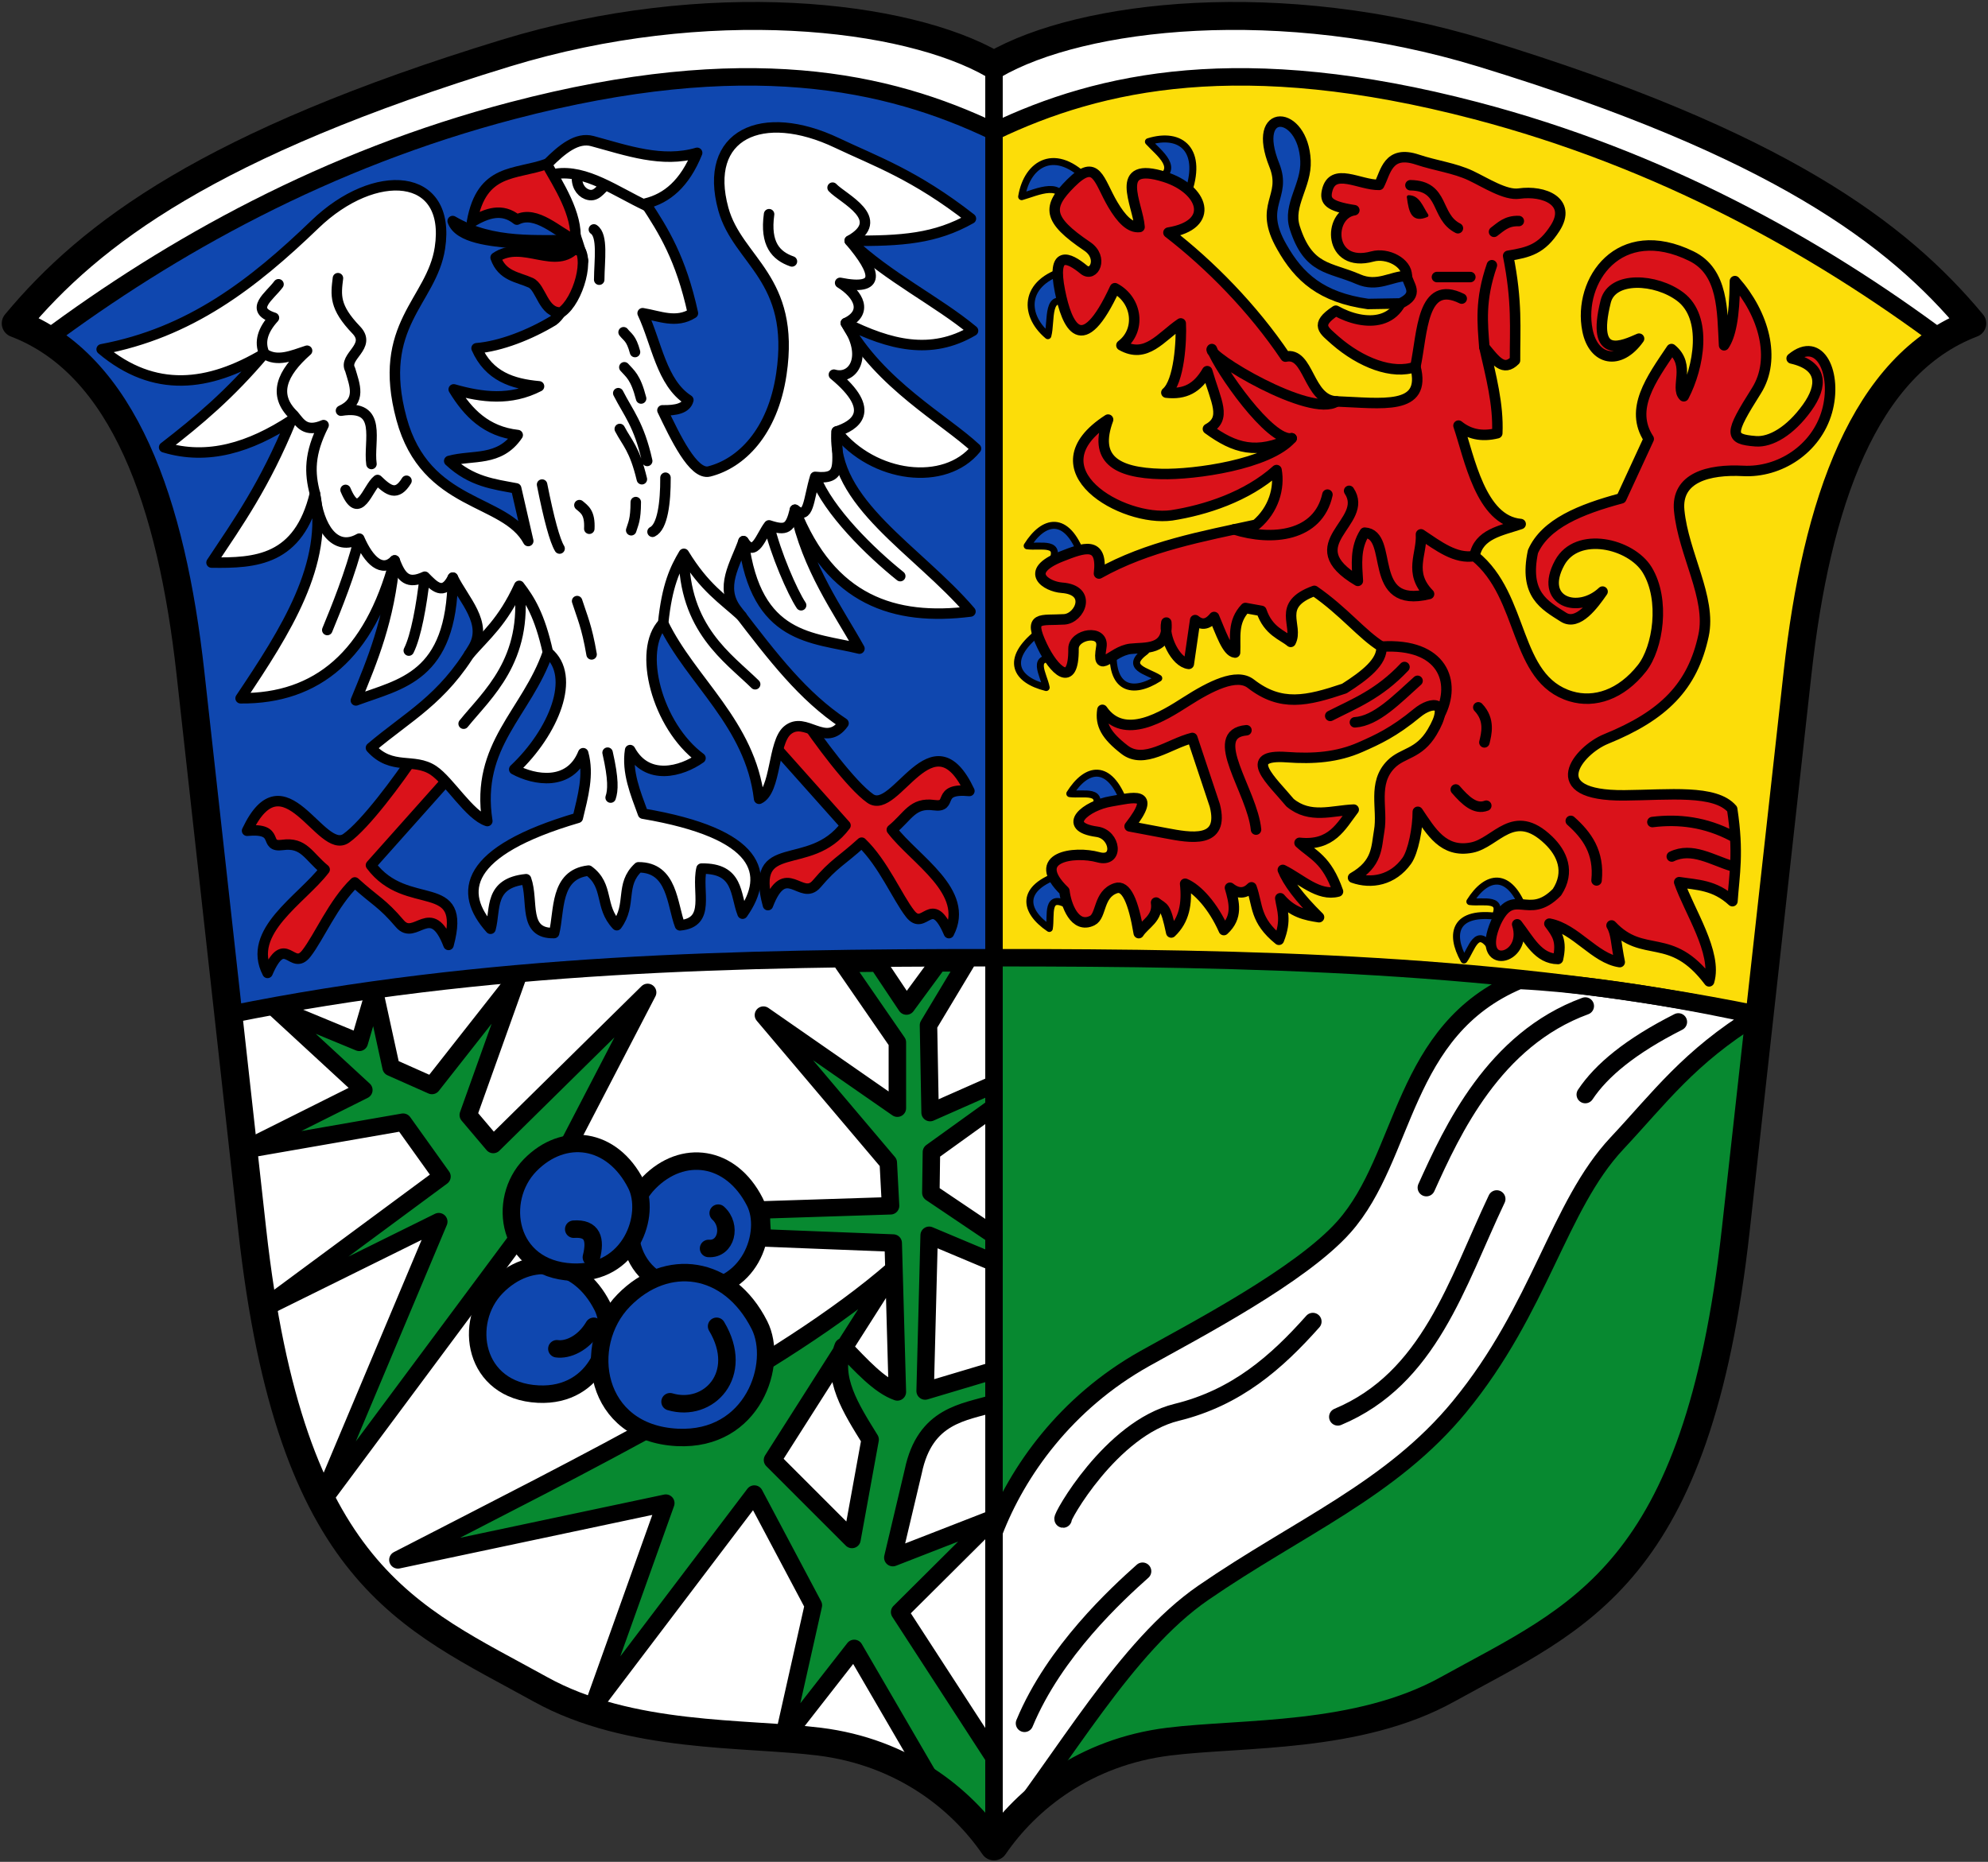 <svg xmlns="http://www.w3.org/2000/svg" version="1.0" width="569" height="533"><rect width="100%" height="100%" fill="#333333" stroke="none"/><path d="M284.5 528.58c-10-16-31.966-29.017-50-30-110-6-150.912-50.366-160-126-3.267-27.192-5.647-54.807-8.177-81.862 58.415-12.739 132.204-15.32 218.177-15.065" fill="#fff" fill-rule="evenodd"/><path d="M284.5 39.123C208.836-6.114 79.942 45.906 12.867 97.407 45.02 118.708 48.488 156.51 54.5 192.58c5.392 32.35 8.722 64.988 11.823 98.139 58.415-12.739 132.204-15.32 218.177-15.065" fill="#0f47af" fill-rule="evenodd"/><path d="M284.5 528.58c10-16 31.966-29.017 50-30 110-6 150.912-50.366 160-126 3.267-27.192 5.647-54.807 8.177-81.862-58.415-12.739-132.204-15.32-218.177-15.065" fill="#078930" fill-rule="evenodd"/><path d="M284.5 39.123c75.664-45.237 204.558 6.783 271.633 58.284-32.154 21.301-35.621 59.102-41.633 95.172-5.392 32.35-8.722 64.988-11.823 98.139-58.415-12.739-132.204-15.32-218.177-15.065" fill="#fcdd09" fill-rule="evenodd"/><g stroke-width="5" stroke-linecap="round" stroke-linejoin="round"><path d="M284.5 438.577c6.656-17.317 20.494-36.97 43.191-49.68 13.997-7.838 44.576-23.719 56.976-37.678 17.926-20.178 16.31-56.333 50.129-70.555 30.932 1.517 67.881 10.054 67.881 10.054-19.297 11.904-27.656 23.537-39.898 36.608-16.75 17.887-21.89 47.185-45.03 75.355-19.525 23.772-46.07 34.498-73.354 53.3-22.361 15.41-39.617 47.047-59.895 72.598z" fill="#fff" fill-rule="evenodd" stroke="#000"/><path d="M327.022 449.801c-7.135 6.375-25.21 22.837-33.79 43.537m160.502-179.996c4.607-6.931 12.95-13.863 26.642-20.794m-72.128 47.436c7.384-16.33 19.302-42.395 45.486-51.985m-70.829 117.615c26.226-10.959 34.05-38.275 45.487-62.381m-124.113 91.623c-.76 0 13.63-25.924 32.49-30.541 17.13-4.194 28.591-14.301 38.988-25.993" fill="none" stroke="#000001"/></g><g stroke="#000" stroke-width="5" stroke-linecap="round" stroke-linejoin="round"><path d="M267.262 511.029l-22.766-39.134-20.3 25.995 8.604-38.342-16.895-31.84-46.182 60.906 20.84-58.307-76.678 16.245c53.772-27.725 110.16-55.481 141.979-83.206l-34.76 54.615 22.743 22.743 5.198-28.592c-5.493-8.862-11.203-17.725-7.748-26.588 5.182 5.342 10.364 11.138 15.546 12.942l-1.188-42.618-37.473-1.473c-.01-2.641-.455-5.436-.188-8.006l36.9-1.187-.65-12.346-35.74-42.237 38.339 26.642v-18.845l-15.577-22.586 9.963-.105 8.213 12.294 9.082-12.359 7.952-.003L265.75 293.5l.46 25.001 18.29-8.083v6.498l-17.91 12.895-.164 11.642L284.5 353.63v7.798l-18.56-7.798-1.149 44.575 19.709-5.888v9.4c-8.5 2.624-19.738 3.275-23.109 19.493l-5.848 24.693 28.957-11.274-27.007 26.87 27.007 41.619v25.462c-6.582-9.049-11.492-13.958-17.238-17.55zM185.364 284.1l-35.09 67.58-58.738 78.993 34.046-80.942-49.933 24.686 50.852-37.603-11.126-15.563-45.474 7.915 34.237-17.124-25.78-23.766 24.48 10.12 4.323-14.7 4.775 21.848 11.696 5.199 24.591-31.274-14.194 39.721 7.148 8.448z" fill="#078930" fill-rule="evenodd"/><path d="M185.745 338.605c9.595-9.808 23.457-8.022 30.318 5.5 4.36 8.596-1.376 25.96-18.353 25.12-18.608-.921-21.65-20.72-11.965-30.62zM142.094 368.472c9.595-9.809 23.458-8.023 30.318 5.5 4.36 8.595-1.375 25.96-18.353 25.12-18.608-.922-21.65-20.72-11.965-30.62z" fill="#0f47af" fill-rule="evenodd"/><path d="M151.743 333.551c9.596-9.808 23.458-8.023 30.318 5.5 4.36 8.596-1.375 25.96-18.352 25.12-18.609-.922-21.651-20.72-11.966-30.62zM178.525 372.272c12.29-12.563 30.046-10.276 38.833 7.044 5.585 11.009-1.761 33.25-23.506 32.173-23.835-1.18-27.731-26.538-15.327-39.217z" fill="#0f47af" fill-rule="evenodd"/><path d="M169.262 359.923c1.282-5.108.384-8.432-5.054-8.041m5.743 27.798c-2.986 5.062-7.581 6.849-10.568 6.433m45.719-6.433c8.28 13.833-2.31 24.866-13.325 21.596m13.784-53.99c3.997 3.62 2.28 10.471-2.757 10.11" fill="none"/></g><g stroke="#000" stroke-linejoin="round"><path d="M269.076 56.424c9.866-3.082 16.745 2.57 11.711 16.152l-9.916-4.39c8.595-3.301 1.2-8.428-1.795-11.762zM230.843 73.006c1.679-10.201 10.35-15.336 20.22-4.738l-7.725 8.19c.913-9.164-8.172-4.631-12.495-3.452zM238.75 114.947c-7.91-6.653-7.198-17.044 6.954-20.12l-.178 11.274c-7.41-5.465-5.581 4.526-6.776 8.846zM232.507 178.337c4.979-7.954 11.906-9.468 16.458 2.867l-9.426 2.835c3.974-7.355-2.999-5.174-7.032-5.702zM238.24 221.077c-9.105-2.258-12.697-8.373-2.395-16.54l5.625 8.08c-8.223-1.49-3.983 4.462-3.23 8.46zM272.196 218.28c-7.908 5.05-14.814 3.446-13.638-9.65l9.73 1.483c-6.742 4.939.491 5.96 3.908 8.168zM245.366 253.097c4.978-7.954 11.905-9.468 16.457 2.867l-9.426 2.835c3.974-7.355-2.999-5.175-7.031-5.702zM239.19 293.76c-7.756-5.279-9.004-12.261 3.49-16.343l2.473 9.53c-7.195-4.252-5.282 2.802-5.964 6.813zM366.021 285.656c4.979-7.954 11.906-9.468 16.458 2.867l-9.427 2.835c3.975-7.355-2.998-5.174-7.03-5.702z" fill="#0f47af" fill-rule="evenodd" stroke-width="2.106" stroke-linecap="round" transform="matrix(.949 0 0 .949 73.344 -12.986)"/><path d="M364.254 303.28c-4.613-8.172-2.638-14.984 10.37-13.103l-2.006 9.64c-4.565-7.002-5.976.168-8.364 3.462z" fill="#0f47af" fill-rule="evenodd" stroke-width="2.106" stroke-linecap="round" transform="matrix(.949 0 0 .949 73.344 -12.986)"/><path d="M272.996 156.664c-13.894-.328-20.43-4.614-16.082-16.406-23.383 15.087 4.459 30.932 19.187 28.882 10.077-1.566 22.638-5.592 31.616-13.655.964 5.432-.849 11.982-6.167 16.474-16.241 3.539-32.672 6.495-47.38 14.737 1.215-10.01-4.599-7.805-11.371-5.13-11.648 4.6-4.43 9.083.168 9.414 9.315.672 5.458 9.24.727 9.534-7.137.444-11.053-1.245-6.658 8.02 3.426 7.223 9.557 13.341 9.45.851-.038-4.484 9.322-6.053 8.39-.515-1.497 8.91 2.907 1.229 8.797.537 4.302-.504 11.5.65 10.808-7.919-.892 4.219 2.73 12.008 6.777 12.462l1.918-13.207c1.746 1.443 3.604 1.638 5.711-.937 2.009 4.67 3.912 10.508 6.32 10.73.235-4.554-.872-9.23 3.123-13.445l4.83.872c2.077 6.171 6.386 7.288 8.833 9.352 2.522-4.907-4.596-11.127 7.122-15.39 8.976 6.205 14.407 13.236 20.25 16.815.318 4.578-4.938 8.654-11.19 12.64-11.333 3.813-19.129 5.612-28.23-1.461-4.274-3.323-12.186.748-19.515 5.427-6.726 4.295-18.67 11.986-25.232 2.468-.695 4.487 1.158 7.739 6.66 12.005 5.939 4.604 13.483-1.802 20.46-3.529l6.784 20.364c3.005 11.75-7.445 9.746-14.754 8.37l-10.944-2.063c8.593-11.02.868-8.613-5.617-7.54-7.397 1.226-15.393 7.64-4.223 9.17 5.642.771 6.694 9.424.386 7.681-7.234-1.999-20.862-.119-10.207 10.197.454 4.095 3.095 11.513 8.382 8.92 2.907-1.425 1.716-7.935 7.088-9.77 3.133-1.07 5.344 3.96 6.95 13.555 1.714-2.739 5.988-4.496 5.225-9.227 2.347 1.853 2.807.723 4.573 9.03 3.926-3.74 4.837-8.643 4.195-14.706 3.694 1.51 8.486 6.767 11.667 13.979 4.29-3.926 3.136-8.342 1.853-12.769 2.476 1.967 4.618 1.79 6.487-.129 1.97 5.445.942 9.902 8.27 15.828 2.374-6.047.957-8.927.409-12.533 3.678 4.344 7.679 5.098 11.691 5.72-6.077-5.995-9.418-10.6-10.922-14.27 5.5 2.705 10.76 8.088 16.645 6.525-3.422-9.845-7.626-11.005-11.602-14.691 9.701 1.027 12.509-5.022 16.339-10.023-6.485.252-13.186 2.905-19.199-2.086-5.34-6.449-14.95-14.751-.919-13.73 7.967.58 15.188.051 22.172-3.034 5.164-2.28 10.03-4.482 17.083-10.315 4.358-3.603 10.253-3.846 4.505 5.793-4 6.71-8.842 6.129-12.357 9.662-5.746 5.777-2.419 13.448-3.607 20.147-.868 4.89-.42 9.837-7.88 14.103 5.497 1.964 11.99.808 16.21-5.093 1.942-2.714 3.32-9.915 3.318-14.786 3.995 5.909 7.686 12.489 16.26 10.8 7.46-1.467 12.55-12.444 23.177-2.224 4.03 3.875 6.597 9.48 2.54 15.672-8.785 8.996-13.053-2.14-18.412 9.118-6.55 15.017 9.945 11.566 6.41.577 3.712 4.775 6.328 10.398 12.306 10.463 1.233-5.5-.244-7.544-2.594-10.667 7.954 1.531 13.653 10.468 21.214 11.605-1.165-5.672-1.01-8.645-2.468-11.062 9.732 10.4 17.792 1.432 29.425 16.868 2.557-8.577-6.085-21.344-9.02-29.921 5.353.828 10.706.782 16.058 5.736.566-8.077 1.929-14.56-.078-27.782-5.105-5.97-19.06-4.256-32.522-4.145-25.23.208-13.83-13.62-5.513-17 17.395-7.073 26.102-15.825 29.406-31.246 2.43-11.334-6.083-24.594-7.351-37.677-.96-9.904 8.805-12.496 19.298-11.947 10.92.571 22.034-6.503 25.272-17.92 3.18-11.211-1.975-23.194-10.657-16.003 9.432 2.14 9.451 8.202 4.66 14.861-5.073 7.052-10.967 10.458-15.465 10.119-8.213-.62-8.009-2.253.19-15.252 6.064-9.612 2.223-23.189-6.497-33.06-.106 11.365-1.432 16.629-3.263 19.364-.58-10.517-.184-22.149-9.862-26.896-21.777-10.68-34.313 7.357-31.347 22.357 1.806 9.137 9.728 10.789 15.567 2.534-4.6 1.972-14.639 7.04-10.063-11.218 1.932-7.709 15.157-6.963 22.492-1.434 8.321 6.273 5.62 21.279 1.053 30.034-2.7-2.563 2.272-9.376-3.699-14.244-6.078 9.036-12.769 18.073-6.869 27.11l-8.27 17.919c-12.31 3.305-22.93 7.624-26.65 16.082-2.714 12.94 3.467 16.11 9.19 19.758 4.385 2.795 9.203-3.96 11.811-7.71-7.33 6.936-19.331 3.08-12.954-8.665 5.283-9.729 21.544-5.86 26.414 2.13 5.477 8.99 3.266 23.517-1.57 29.654-6.322 8.024-14.358 10.588-21.405 8.484-17.45-5.212-13.872-30.048-29.09-42.333 1.19-6.658 8.042-7.654 13.9-9.645-12.076-1.039-15.448-19.964-18.751-29.691 3.048 2.468 6.813 3.5 11.697 2.297.389-8.664-1.937-17.328-3.9-25.992 3.466 4.216 5.783 7.472 9.249 4.01-.043-9.586.727-17.55-2.068-31.539 6.277-1.043 10.118-2 14.178-8.368 5.065-7.946-3.297-11.476-10.922-10.397-4.092.579-10.003-3.268-14.53-5.42-4.856-2.307-10.66-3.011-16.05-4.82-8.976-3.01-9.605 3.85-11.585 7.608-5.892.112-14.029-5.511-15.707 1.798-.688 2.998.352 4.64 8.218 5.842-8.091 1.217-7.911 17.62 5.444 13.963 4.558-1.249 10.498 1.876 10.38 5.88-.466 15.863-12.903 15.227-21.404 10.475-6.535 4.31-3.57 5.882-.118 9.018 7.581 6.587 17.23 10.412 24.122 7.903 3.508 13.37-10.211 10.945-23.782 10.445-8.735-.322-8.17-15.134-15.403-13.512-9.843-14.63-22.779-27.744-35.298-37.412 14.428-2.382 10.46-13.142-1.094-16.791-15.931-5.033-8.065 8.35-7.62 15.1-2.89.369-5.56-2.549-8.029-6.707-4.32-7.275-4.853-14.34-12.67-6.54-7.208 7.192-7.193 10.915 4.912 19.085 5.048 3.407 1.983 9.515-1.028 7.029-4.642-3.832-9.687-5.996-7.191 6.475 2.08 10.39 6.568 20.77 16.576-.883 6.864 3.68 7.837 12.805 1.964 17.228 7.472 4.246 11.894-2.555 17.888-6.602.26 5.084-.432 17.614-4.337 20.88 5.564.617 9.305-1.302 12.32-6.478 2.681 9.254 5.99 14.28.215 17.414 8.135 5.928 14.647 7.858 25.258 2.83-6.929 7.894-29.221 11.011-39.28 10.773z" fill="#da121a" fill-rule="evenodd" stroke-width="3.16" stroke-linecap="round" transform="matrix(.949 0 0 .949 73.344 -12.986)"/><path d="M347.541 73.093c.598 4.698 1.42 7.248 5.456 5.57-1.764-2.688-2.526-5.552-5.456-5.57z" fill-rule="evenodd" stroke-width="1.053" stroke-linecap="round" transform="matrix(.949 0 0 .949 73.344 -12.986)"/><path d="M363.567 103.756c-12.051-5.977-11.806 10.24-13.971 20.574m16.57-27.072h-10.072m16.57-3.574c-3.656 10.55-2.815 17.5-2.274 24.693m2.924-34.765c2.053-1.52 3.768-3.38 7.473-3.249m46.136 191.693c6.087-2.95 12.175 1.094 18.263 2.921m-24.111-13.318c8.028-.995 16.056.025 24.085 4.222m-76.592-38.828c3.646 3.798 2.423 8.098 1.84 10.577m-8.64 14.206c2.913 3.368 5.877 6.163 9.207 4.892m25.482 4.578c4.872 4.33 8.646 9.458 7.776 17.968m-105.59-45.306c-12.138 1.086 1.785 18.4 2.889 29.972m29.82-32.363c6.43-.405 12.647-6.914 18.896-12.521m-26.337 10.582c7.36-3.755 14.633-6.518 22.396-14.746m-6.942-6.152c18.522-1.153 22.721 10.726 17.552 20.618m-31.103-94.583c-7.724 5.2-39.43-13.962-37.602-15.794 2.263 6.077 17.566 28.071 24.065 26.91m17.333 15.86c6.392 9.549-16.246 15.977 2.634 27.157-.306-4.938-.874-9.899 2.07-14.544 9.075.52.312 23.206 19.405 18.507-6.338-6.496-2.06-12.036-2.443-17.996 5.269 3.51 10.49 7.554 16.166 6.533m-72.503-8.027c11.408 3.614 25.359 2.161 28.131-10.492m25.031-93.325c10.421.143 7.36 9.454 14.318 12.97" fill="none" stroke-width="3.16" stroke-linecap="round" transform="matrix(.949 0 0 .949 73.344 -12.986)"/><path d="M313.207 82.313c-2.162-6.789 3.596-12.665 3.249-20.144-.716-15.43-16.557-16.478-9.422 1.3 3.979 9.914-5.092 11.859 2.274 24.692 5.165 9.154 11.875 15.243 25.992 17.22l9.777-.163c5.913-2.761 2.348-5.523 1.92-8.285-4.749.069-8.81 3.513-14.621.975-8.649-3.778-15.05-2.663-19.17-15.595z" fill="#0f47af" fill-rule="evenodd" stroke-width="3.16" transform="matrix(.949 0 0 .949 73.344 -12.986)"/></g><g stroke="#000" stroke-width="3.16" stroke-linecap="round" stroke-linejoin="round"><path d="M53.934 240.215c-5.415 8.198-15.463 21.694-21.119 25.668-7.681 5.396-18.736-25.885-29.89-2.274 10.39-.988 4.578 5.133 10.666 4.287 6.527-.906 7.817 3.416 12.726 7.409-6.95 9.109-23.69 18.701-17.22 31.19 5.318-12.374 7.322-.256 11.697-5.848 3.806-4.864 8.135-15.232 14.62-21.443 6.213 5.647 8.184 6.096 13.577 12.438 4.646 5.463 9.418-7.381 14.69 6.406 5.71-21.124-12.529-9.44-23.393-24.043l24.043-26.967zM169.763 228.215c5.415 8.198 15.462 21.694 21.118 25.668 7.682 5.396 18.736-25.885 29.891-2.274-10.39-.988-4.578 5.133-10.666 4.287-6.527-.906-7.817 3.416-12.727 7.409 6.95 9.109 23.69 18.701 17.22 31.19-5.317-12.374-7.321-.256-11.696-5.848-3.806-4.864-8.135-15.232-14.62-21.443-6.214 5.647-8.184 6.096-13.578 12.438-4.645 5.463-9.417-7.381-14.69 6.406-5.71-21.124 12.53-9.44 23.394-24.043l-24.043-26.967z" fill="#da121a" fill-rule="evenodd" transform="matrix(.949 0 0 .949 67.943 -12.347)"/><path d="M87.724 176.21l-3.639-15.878c-6.731-1.275-13.462-1.983-20.194-8.27 7.048-1.952 15.153.329 20.654-7.812-9.467-1.055-14.996-6.704-19.298-13.784 8.577 2.453 17.154 3.501 25.73-.92-8.011-.71-15.124-3.04-18.838-11.486 7.25-.589 16.103-4.078 23.132-8.327 3.456-2.515 5.533-9.473 8.99-18.05-2.603-10.74-7.565-19.561-10.805-29.198 4.534-4.568 9.018-8.16 13.603-6.915 10.488 2.847 21.069 6.637 31.603 3.541-3.765 9.326-9.16 13.758-15.52 15.298 5.323 8.151 10.614 16.46 14.243 33.083-5.054 3.208-10.108.813-15.163 0 4.252 9.073 5.681 20.968 13.785 26.19-.647 2.503-3.712 3.191-7.811 3.105 3.829 7.936 9.311 19.652 14.123 18.433 9.473-2.399 19.104-11.652 21.743-29.344 4.336-29.063-13.163-34.043-17.499-49.794-6.2-22.528 11.664-30.716 34.327-19.933 11.357 5.404 23.43 9.56 40.338 22.798-10.638 6.02-20.718 6.837-36.555 6.675 11.718 11.105 26.51 18.26 37.2 27.157-12.702 7.487-25.122 4.273-38.374-2.305 10.24 18.522 29.903 29.07 39.268 37.848-9.358 11.572-30.924 8.9-42.02-5.152-1.723 21.48 24.474 35.74 40.345 54.305-22.976 2.893-42.119-3.382-52.934-30.7 3.716 17.746 13.075 30.404 19.456 41.89-14.124-3.45-31.194-2.557-34.977-32.41-2.476 7.027-7.3 13.852-2.05 20.719 11.103 14.517 20.043 26.111 32.224 34.216-5.426 7.669-11.53-2.471-16.948 2.147-4.397 3.748-3.336 18.25-8.509 20.631-2.669-22.692-20.506-35.467-28.944-52.958-7.816 8.117-1.88 30.937 11.264 40.688-5.684 4.037-16.072 7.037-21.22-2.42-1.032 6.663 1.59 12.899 3.883 19.173 35.315 6.009 38.496 18.175 30.033 30.174-2.274-5.748-1.077-13.773-12.389-13.596-1.591 6.893 2.996 16.261-6.5 17.118-2.41-6.305-2.238-17.552-12.519-17.506-5.696 5.286-1.875 11.13-6.53 17.462-5.356-5.637-2.241-11.886-8.514-16.473-10.216 1.151-8.736 12.302-10.396 18.844-9.53.254-6.065-9.584-8.448-16.245-11.256 1.141-9.132 8.972-10.722 14.946-9.802-10.933-8.058-23.387 26.317-33.465 1.546-6.498 3.426-12.996 1.625-19.495-4.013 9.992-14.68 8.221-20.794 4.874 11.92-11.215 18.858-28.135 10.151-35.287-6.346 18.354-21.889 27.805-18.273 50.882-5.416-1.763-11.442-12.06-16.246-15.27-5.918-3.956-12.563.162-18.844-6.823 11.155-9.467 21.529-14.505 30.866-30.216 4.417-7.432-2.896-14.428-6.173-21.119-.284 30.09-15.614 31.968-29.242 37.04 5.002-12.15 10.071-24.18 11.697-42.238-7.563 28.39-23.304 41.787-46.461 41.587 13.603-20.285 26.628-40.598 22.418-61.731-4.875 20.183-17.82 21.001-31.19 20.794 8.014-12.067 16.028-23.3 24.042-42.888-12.396 8.077-25.078 12.144-38.338 8.123 10.396-8.042 19.819-15.952 30.216-28.267-16.74 9.975-33.186 12.062-49.06-1.3 26.579-4.992 45.53-19.576 64.33-37.688 18.074-17.413 41.226-15.948 37.689 7.148-2.473 16.149-19.274 23.131-11.585 51.492 7.28 26.854 31.274 23.868 38.227 36.882" fill="#fff" fill-rule="evenodd" transform="matrix(.949 0 0 .949 67.943 -12.347)"/><path d="M70.76 79.923c2.914-16.259 13.11-14.059 22.515-17.46 3.547 6.279 9.353 15.174 8.651 23.062-5.25-2.36-11.767-9.25-17.612-6.26-4.518-3.624-9.036-1.967-13.554.658zM77.882 90.72c8.194-5.656 18.282 4.314 24.527-3.36 4.24 2.856.41 16.433-4.769 19.902-5.422.315-5.963-7.507-9.19-8.96-3.928-1.77-8.586-1.973-10.568-7.582z" fill="#da121a" fill-rule="evenodd" transform="matrix(.949 0 0 .949 67.943 -12.347)"/><path d="M64.933 79.693c12.331 7.203 25.8 5.532 36.993 5.832l1.295 2.972c-5-.335-11.47-1.217-20.284-2.142-6.091-.638-16.182-1.39-18.004-6.662zM111.654 240.052c1.857 8.135 1.639 11.431.92 13.555m-10.11-59.273c1.456 4.597 2.91 7.52 4.366 16.082m-14.933-51.233c2.064 10.373 3.832 16.89 5.284 19.299m5.973-13.096c1.533 1.299 3.23 2.27 2.986 7.122m22.975-15.392c.03 7.565-.884 14.851-3.906 16.311m-5.054-8.96c-.019 5.48-.783 6.483-1.379 8.5m-3.446-30.555c2.22 4.253 4.442 5.885 6.663 15.163m-7.122-25.96c3.008 5.93 6.284 9.457 8.73 20.446m-6.892-28.258c1.684 1.932 3.37 2.827 5.054 9.42m-5.284-19.988c1.149 1.502 2.297 1.662 3.446 5.973M107.519 82.22c2.805 1.878 1.647 9.303 1.608 15.163m-6.647-31.692c-.391 3.018.999 5.148 2.865 5.905 2.798 1.136 4.103-1.503 5.778-2.778m-15.091-3.37c9.113-1.382 18.226 5.386 27.34 9.65m36.987 2.527c-1.249 9.004 2.05 12.55 6.893 14.244m-6.913 79.627c1.929 8.365 7.037 20.128 9.682 24.099m4.24-38.727c3.985 10.328 16.737 22.788 25.657 29.935m-65.255-6.727c-.081 22.636 13.426 31.425 21.496 39.35m-4.067-20.548c-5.686-5.208-11.146-8.496-17.43-18.802-2.607 4.395-5.085 9.426-6.252 20.934m51.098-131.396c3.061 3.28 16.823 9.45 5.165 16.008 8.319 9.749 9.459 15.203-2.889 12.712 5.646 3.49 8.495 8.959 1.715 12.14 7.06 10.138 2.15 17.252-3.593 15.558 13.413 11.081 6.135 15.412.84 17.138.132 10.036 2.015 14.617-6.486 13.698-2.113 6.979-1.853 13.269-6.102 9.908-1.381 5.657-2.564 6.435-7.82 4.72-2.468 3.178-4.236 10.092-7.701 4.759m-96.12 10.727c-.943 8.533-2.66 18.033-4.825 22.285m-14.933-33.772c-2.757 10.721-6.893 20.902-9.65 27.569m13.325-50.084c-1-6.932 3.614-18.142-9.19-16.082 6.323-2.888 4.117-7.744 2.758-12.406-2.167-3.982 6.636-6.948 1.838-11.946-6.668-6.946-6.149-10.475-5.514-15.623m2.297 63.869c4.158 9.896 6.606-.621 9.65-2.987 3.356 3.252 5.82 5.001 8.73.23m34.001 31.704c2.715 22.473-9.677 32.773-16.77 41.583m1.647-20.88c5.041-5.835 10.082-9.737 15.123-20.703 3.101 4.061 6.149 8.77 8.647 20.063M12.406 98.762c-2.66 3.613-9.01 7.637-1.378 10.108-3.288 3.602-4.517 7.204-2.905 10.806 3.878 2.66 8.432.586 12.898-.872-7.67 6.766-10.411 13.318-4.02 19.473 1.967 2.37 3.496 5.324 9.003 2.973-4.391 8.663-4.246 14.412-2.611 20.664 1.037 9.984 5.94 17.788 13.366 13.581 2.91 6.685 6.848 10.396 10.677 6.563 2.03 5.458 4.06 7.24 9.08 4.924 2.822 2.87 5.643 5.974 8.465.274" fill="none" transform="matrix(.949 0 0 .949 67.943 -12.347)"/></g><path d="M4.5 92.58c28.079-48.205 194.53-116.74 280-74 77.86-41.487 248.188 20.63 280 74l-8.367 4.827C444.53 19.812 340.272 5.222 284.5 39.123 207.43-2.602 93.982 38.21 12.867 97.407z" fill="#fff" fill-rule="evenodd"/><path d="M234.5 498.58c-21.235-2.637-54.186-.758-79.814-14.97C117 462.714 83.202 451.3 72.2 352.129L54.5 192.58c-5.38-48.495-18.994-88.176-50-100 21.439-25.788 55.652-51.487 140.24-77.362C202.336-2.4 259.404 4.024 284.5 18.58c25.096-14.555 82.164-20.98 139.76-3.36 84.588 25.874 118.801 51.573 140.24 77.36-31.006 11.825-44.62 51.506-50 100l-17.7 159.549c-11.002 99.171-44.8 110.585-82.486 131.483-25.628 14.211-58.579 12.332-79.814 14.968-23.965 2.975-40.663 16.336-50 30-9.337-13.664-26.035-27.025-50-30z" fill="none" stroke="#000" stroke-width="8" stroke-linecap="round" stroke-linejoin="round"/><path d="M12.867 97.407C49.02 70.451 93.605 45.56 146.668 31.66c66.804-17.5 107.4-8.596 137.832 5.98 30.432-14.576 71.028-23.48 137.832-5.98 53.063 13.9 97.648 38.792 133.801 65.748M65.831 290.413c72.778-14.793 145.543-16.245 218.669-16.245s145.89 1.452 218.67 16.245M284.5 18.58v510" fill="none" stroke="#000" stroke-width="5" stroke-linecap="round" stroke-linejoin="round"/></svg>